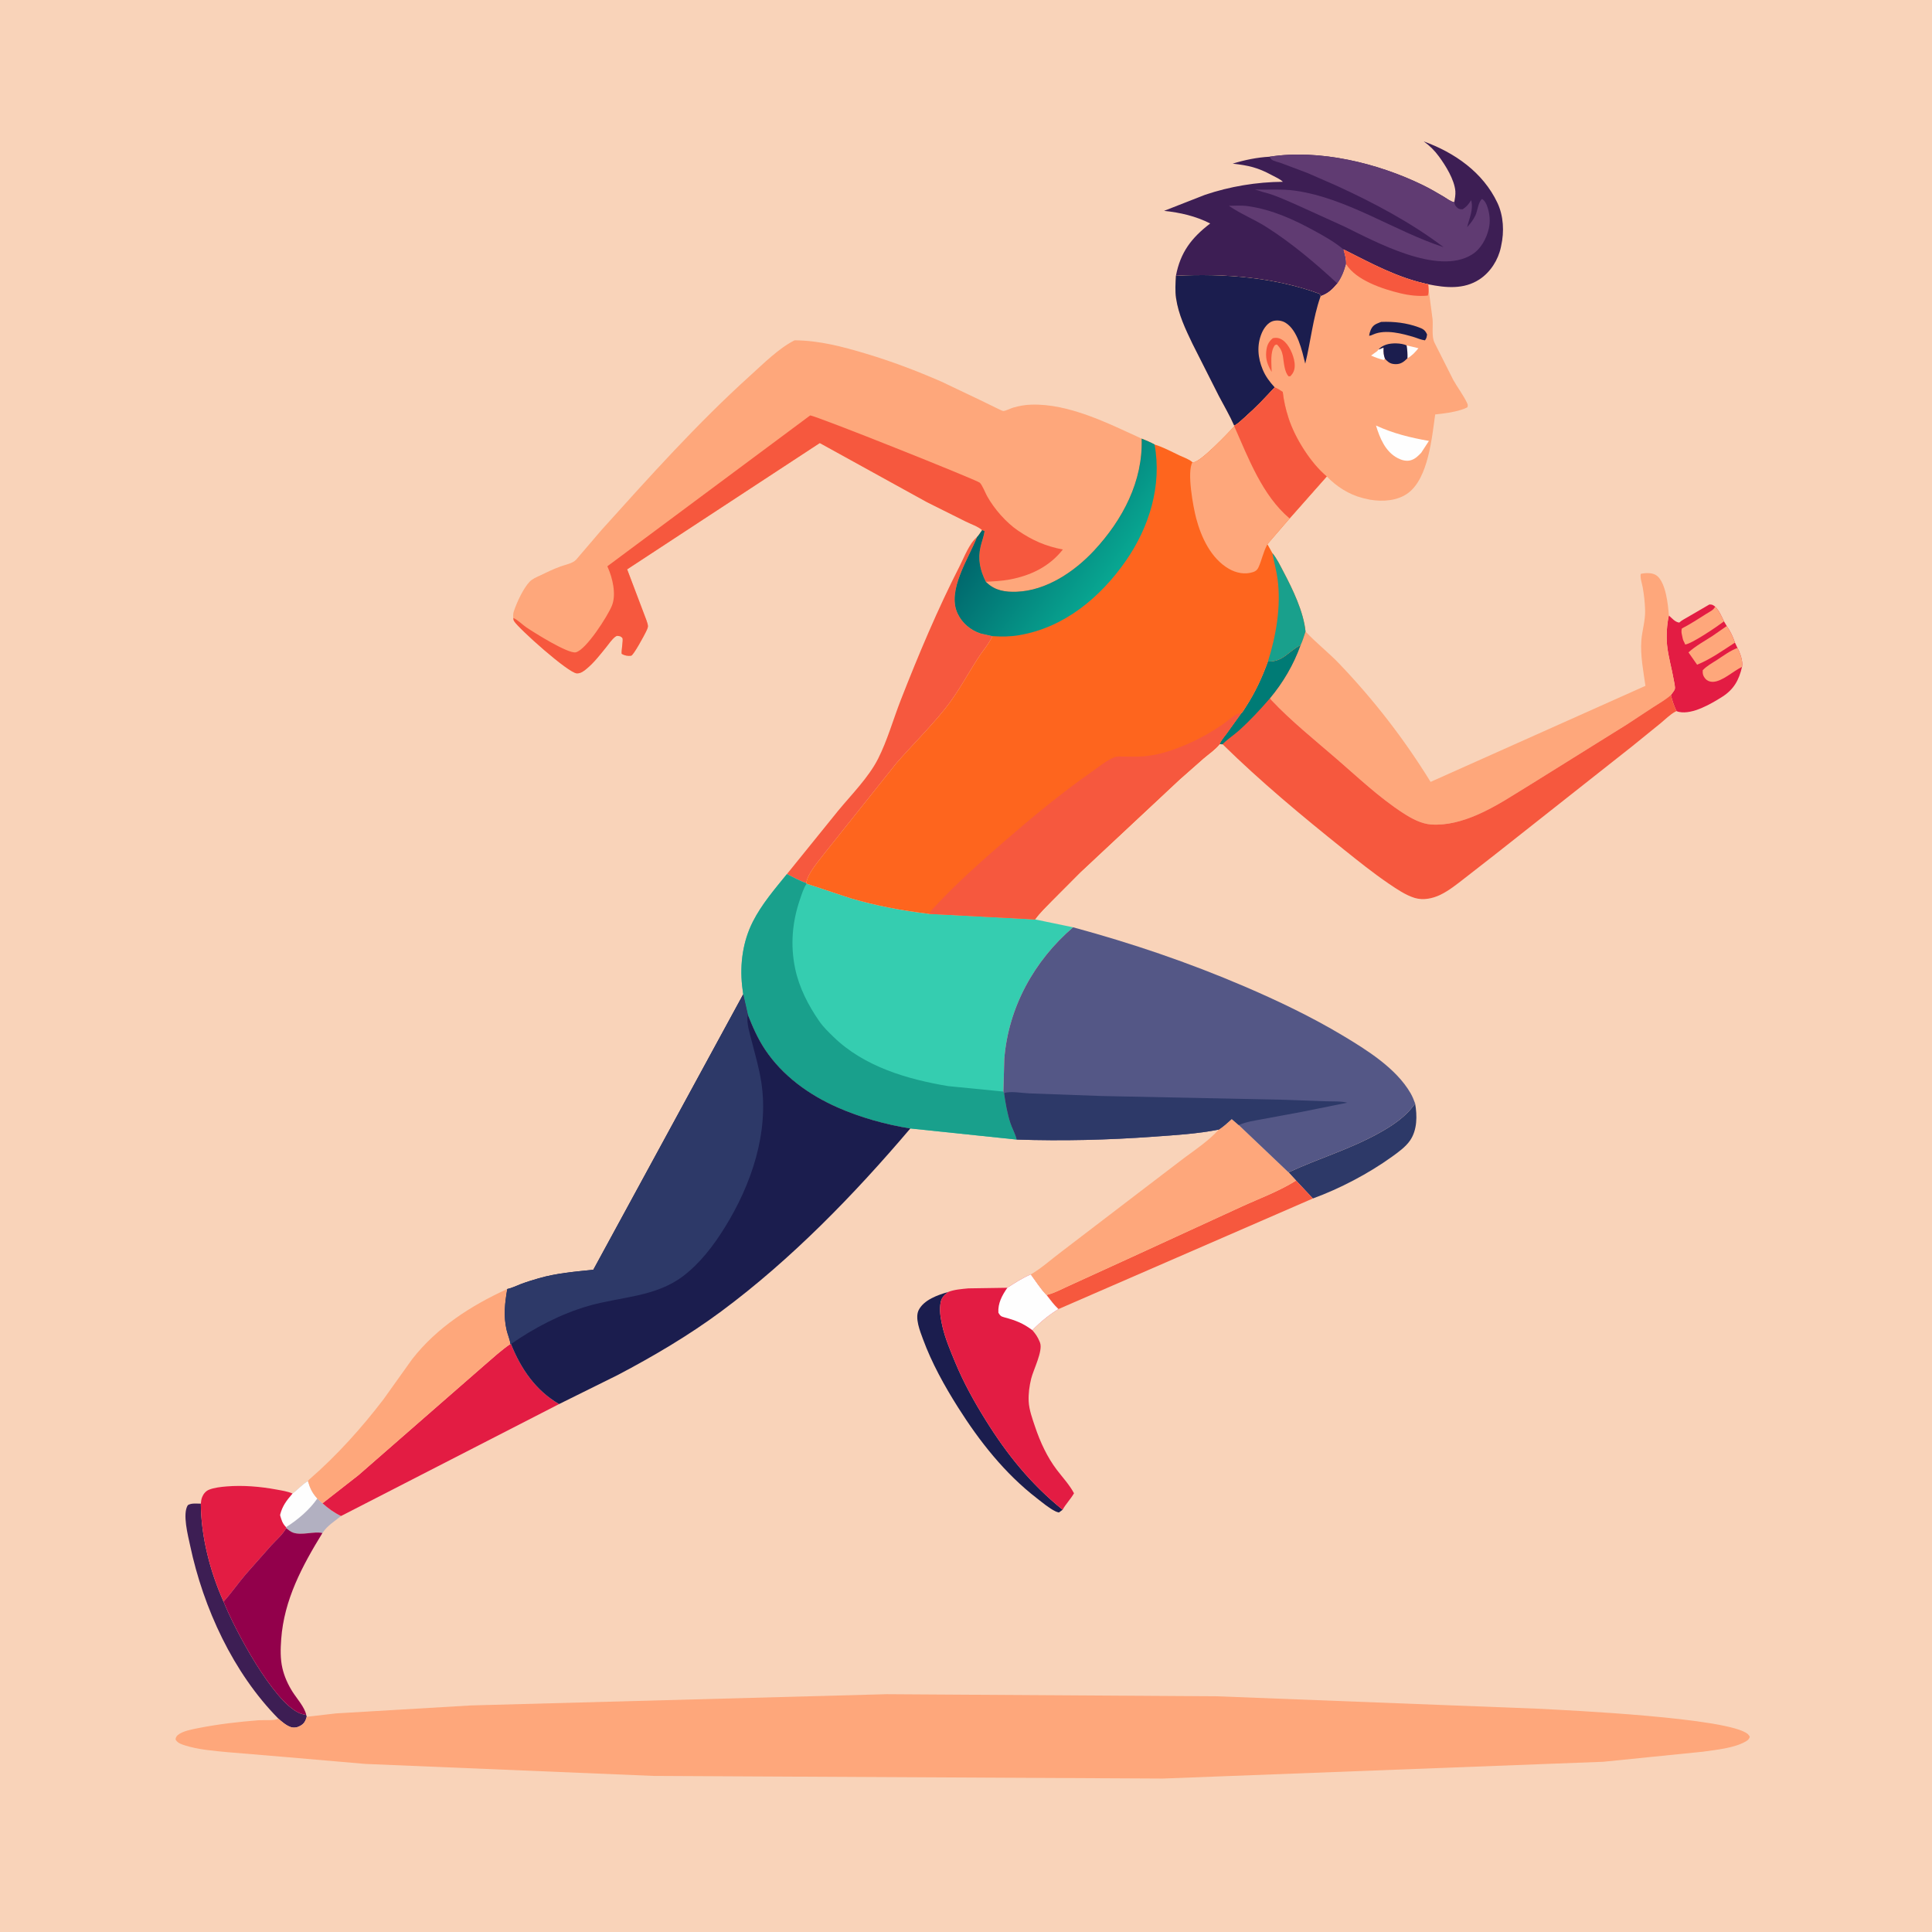 <svg version="1.1" xmlns="http://www.w3.org/2000/svg" style="display: block;" viewBox="0 0 2048 2048" width="1024" height="1024">
<defs>
	<linearGradient id="Gradient1" gradientUnits="userSpaceOnUse" x1="1068.86" y1="526.605" x2="1180.25" y2="608.21">
		<stop class="stop0" offset="0" stop-opacity="1" stop-color="rgb(0,101,107)"/>
		<stop class="stop1" offset="1" stop-opacity="1" stop-color="rgb(8,166,145)"/>
	</linearGradient>
</defs>
<path transform="translate(0,0)" fill="rgb(249,211,185)" d="M -0 -0 L 2048 0 L 2048 2048 L -0 2048 L -0 -0 z"/>
<path transform="translate(0,0)" fill="rgb(178,176,193)" d="M 310.077 1583.2 C 315.686 1579.22 320.469 1573.31 326.474 1570.08 C 328.613 1577.56 331.024 1582.64 336.352 1588.51 L 341.857 1593.54 C 347.988 1599.01 354.078 1603.52 361.541 1607.03 C 354.515 1612.72 346.8 1617.36 341.784 1625.06 C 332.359 1623.08 320.108 1627.86 310.837 1624.7 C 308.044 1623.75 305.649 1621.67 303.345 1619.88 L 303.203 1618.86 C 299.336 1615.06 298.244 1611.1 296.83 1606.04 C 299.047 1596.61 303.85 1590.32 310.077 1583.2 z"/>
<path transform="translate(0,0)" fill="rgb(254,254,254)" d="M 310.077 1583.2 C 315.686 1579.22 320.469 1573.31 326.474 1570.08 C 328.613 1577.56 331.024 1582.64 336.352 1588.51 C 328.233 1600.38 315.392 1611.28 303.203 1618.86 C 299.336 1615.06 298.244 1611.1 296.83 1606.04 C 299.047 1596.61 303.85 1590.32 310.077 1583.2 z"/>
<path transform="translate(0,0)" fill="rgb(45,57,104)" d="M 1365.86 1242.74 C 1397.3 1228.13 1430.44 1218.42 1461 1201.53 C 1476.02 1193.23 1490.11 1184.05 1500.1 1169.75 C 1502.34 1182.7 1502.45 1197.65 1494.74 1208.94 C 1490.08 1215.77 1482.01 1221.53 1475.37 1226.31 C 1450.79 1243.99 1420.23 1260.05 1391.71 1270.44 L 1373.89 1251.42 L 1365.86 1242.74 z"/>
<path transform="translate(0,0)" fill="rgb(61,30,84)" d="M 295.045 1821.76 C 247.155 1773.23 215.533 1704.47 201.536 1638.3 C 199.327 1627.86 193.147 1604.69 199.138 1595.5 C 203.074 1593.09 208.305 1593.99 212.903 1593.94 C 213.067 1628.69 222.725 1666.12 236.975 1697.8 C 248.811 1727.48 289.098 1803.24 317.149 1815.86 C 319.561 1816.94 322.038 1817.45 324.62 1817.95 L 325.147 1819.88 C 323.872 1824.33 322.482 1827.13 318.322 1829.46 C 315.22 1831.2 311.769 1831.88 308.32 1830.8 C 303.809 1829.38 298.437 1824.94 295.045 1821.76 z"/>
<path transform="translate(0,0)" fill="rgb(27,29,78)" d="M 1126.44 1600.39 L 1122.5 1603.31 C 1121.26 1603.01 1120.16 1602.72 1119 1602.16 C 1111.98 1598.75 1105.2 1592.92 1099 1588.13 C 1065.1 1561.94 1038.28 1527.84 1015.55 1491.87 C 1001.23 1469.21 987.647 1444.76 978.405 1419.56 C 975.35 1411.23 969.495 1397.02 973.95 1388.53 C 979.586 1377.78 994.041 1372.77 1004.99 1369.59 C 999.428 1374.28 997.354 1376.34 996.672 1383.83 C 995.959 1391.66 997.384 1399.01 999.144 1406.57 C 1002.11 1419.31 1007.61 1432.22 1012.63 1444.31 C 1021.54 1465.79 1032.58 1485.66 1044.85 1505.39 C 1067.61 1541.96 1092.8 1573.22 1126.44 1600.39 z"/>
<path transform="translate(0,0)" fill="rgb(246,88,62)" d="M 1373.89 1251.42 L 1391.71 1270.44 L 1121.99 1387.69 C 1117.22 1383.24 1113.38 1377.87 1109.37 1372.74 C 1117.73 1370.81 1126.41 1365.94 1134.32 1362.45 L 1197.55 1333.57 L 1315.24 1279.49 C 1334.46 1270.63 1356.06 1262.78 1373.89 1251.42 z"/>
<path transform="translate(0,0)" fill="rgb(227,28,67)" d="M 1780.08 659.968 C 1782.46 657.628 1786.49 655.717 1789.36 653.954 L 1812 640.781 C 1815.21 640.803 1815.45 641.12 1818.12 642.988 C 1822.43 647.443 1824.85 653.167 1827.49 658.698 L 1830.44 663.611 C 1834.16 668.93 1837.07 675.026 1839.11 681.19 L 1841.78 686.859 C 1844.6 692.127 1847.84 700.912 1846.62 706.942 C 1843.35 720.967 1837.93 730.853 1825.5 738.717 C 1814.01 745.987 1794.33 757.578 1780 754.696 C 1778.41 754.375 1778.42 754.318 1777.15 753.779 C 1774.56 748.179 1772.62 742.769 1771.22 736.759 C 1772.39 735.033 1774.55 732.635 1775.27 730.767 C 1776.1 728.636 1774.63 723.109 1774.22 720.661 C 1772.12 708.367 1768.36 696.082 1767.14 683.689 C 1766.22 674.237 1766.92 661.691 1769.06 652.425 C 1772.45 655.375 1775.59 659.437 1780.08 659.968 z"/>
<path transform="translate(0,0)" fill="rgb(254,167,123)" d="M 1818.12 642.988 C 1822.43 647.443 1824.85 653.167 1827.49 658.698 C 1820.76 663.849 1793.07 682.721 1786.32 683.195 C 1785.65 680.956 1784.12 679.131 1783.72 676.771 C 1783.01 672.566 1781.83 670.663 1782.81 666.231 C 1791.98 661.504 1800.35 655.965 1809.06 650.5 C 1812.33 648.45 1816.57 646.69 1818.12 642.988 z"/>
<path transform="translate(0,0)" fill="rgb(254,167,123)" d="M 1841.78 686.859 C 1844.6 692.127 1847.84 700.912 1846.62 706.942 C 1837.47 711.186 1825.59 722.677 1815.5 722.782 C 1812.68 722.812 1809.84 721.766 1807.94 719.643 C 1805.37 716.758 1804.71 714.269 1804.95 710.5 C 1809.36 705.812 1814.88 702.906 1820.23 699.446 C 1827.15 694.97 1834.01 689.708 1841.78 686.859 z"/>
<path transform="translate(0,0)" fill="rgb(254,167,123)" d="M 1789.85 691.545 C 1797.62 684.617 1806.76 679.611 1815.48 674.001 L 1830.44 663.611 C 1834.16 668.93 1837.07 675.026 1839.11 681.19 C 1826.36 689.464 1813.11 698.912 1799 704.613 L 1789.85 691.545 z"/>
<path transform="translate(0,0)" fill="rgb(227,28,67)" d="M 212.903 1593.94 C 213.117 1591.51 213.38 1589.28 214.285 1586.98 C 215.585 1583.68 218.105 1580.59 221.443 1579.21 C 226.94 1576.93 234.366 1576.16 240.308 1575.67 C 257.535 1574.25 276.018 1575.81 293 1578.97 C 298.707 1580.04 304.741 1580.85 310.077 1583.2 C 303.85 1590.32 299.047 1596.61 296.83 1606.04 C 298.244 1611.1 299.336 1615.06 303.203 1618.86 L 303.345 1619.88 C 299.863 1626.6 292.669 1632.58 287.556 1638.21 L 260.592 1668.68 C 252.497 1678.14 245.291 1688.61 236.975 1697.8 C 222.725 1666.12 213.067 1628.69 212.903 1593.94 z"/>
<path transform="translate(0,0)" fill="rgb(146,0,75)" d="M 303.345 1619.88 C 305.649 1621.67 308.044 1623.75 310.837 1624.7 C 320.108 1627.86 332.359 1623.08 341.784 1625.06 C 320.245 1660.2 301.143 1695.7 298.074 1737.68 C 297.33 1747.85 297.034 1758.45 299.381 1768.45 C 301.462 1777.33 305.231 1785.67 310.098 1793.36 C 314.532 1800.36 323.095 1809.84 324.62 1817.95 C 322.038 1817.45 319.561 1816.94 317.149 1815.86 C 289.098 1803.24 248.811 1727.48 236.975 1697.8 C 245.291 1688.61 252.497 1678.14 260.592 1668.68 L 287.556 1638.21 C 292.669 1632.58 299.863 1626.6 303.345 1619.88 z"/>
<path transform="translate(0,0)" fill="rgb(246,88,62)" d="M 834.14 926.601 L 888.463 859.42 C 902.635 842.241 920.742 824.156 930.772 804.35 C 940.715 784.716 946.825 762.591 954.851 742.07 C 973.649 694.014 993.913 645.806 1017.38 599.855 C 1022.21 590.407 1027.51 575.958 1035.72 569.273 C 1026.92 592.015 1003.72 625.63 1015.04 650.122 C 1019.78 660.385 1028.77 667.985 1039.48 671.508 L 1052 674.332 C 1048.37 682.558 1041.63 689.995 1036.74 697.629 C 1025.2 715.636 1015.1 734.76 1001.68 751.459 C 985.603 771.472 967.184 789.575 950.298 808.913 L 875.663 902.472 C 868.988 911.516 856.331 924.976 854.62 936.112 C 847.598 933.824 840.743 929.915 834.14 926.601 z"/>
<path transform="translate(0,0)" fill="rgb(227,28,67)" d="M 541.066 1424.65 L 541.661 1424.74 C 552.153 1450.99 567.894 1474.08 592.665 1488.37 L 361.541 1607.03 C 354.078 1603.52 347.988 1599.01 341.857 1593.54 L 380.049 1563.69 L 471.686 1483.68 L 513.926 1446.82 C 522.684 1439.28 531.51 1431.14 541.066 1424.65 z"/>
<path transform="translate(0,0)" fill="rgb(254,167,123)" d="M 326.474 1570.08 C 327.672 1568.34 327.11 1568.91 328.633 1567.59 C 357.082 1542.89 383.507 1513.45 406.331 1483.57 L 436.921 1440.75 C 463.126 1407.18 499.404 1383.87 537.731 1366.4 C 535.145 1381.52 533.537 1394.89 537.063 1410.03 C 538.162 1414.75 540.496 1419.9 541.066 1424.65 C 531.51 1431.14 522.684 1439.28 513.926 1446.82 L 471.686 1483.68 L 380.049 1563.69 L 341.857 1593.54 L 336.352 1588.51 C 331.024 1582.64 328.613 1577.56 326.474 1570.08 z"/>
<path transform="translate(0,0)" fill="rgb(227,28,67)" d="M 1067.81 1365.1 C 1075.55 1360.02 1084.19 1354.51 1092.71 1350.93 C 1097.94 1358 1103.23 1366.51 1109.37 1372.74 C 1113.38 1377.87 1117.22 1383.24 1121.99 1387.69 C 1111.82 1394 1102.73 1401.49 1094.36 1410.06 C 1097.65 1413.93 1100.04 1417.21 1101.95 1422 L 1102.5 1423.37 C 1105.71 1432.17 1095.42 1451.95 1093.09 1461.43 C 1091.16 1469.26 1090.05 1477.56 1090.45 1485.64 C 1090.87 1494.46 1094.48 1504.3 1097.29 1512.63 C 1102.75 1528.78 1110.06 1544.68 1120.43 1558.29 C 1126.51 1566.28 1133.8 1574.05 1138.49 1582.93 C 1135 1589.07 1129.66 1594.42 1126.44 1600.39 C 1092.8 1573.22 1067.61 1541.96 1044.85 1505.39 C 1032.58 1485.66 1021.54 1465.79 1012.63 1444.31 C 1007.61 1432.22 1002.11 1419.31 999.144 1406.57 C 997.384 1399.01 995.959 1391.66 996.672 1383.83 C 997.354 1376.34 999.428 1374.28 1004.99 1369.59 C 1011.49 1366.96 1019.56 1366.4 1026.5 1365.72 L 1067.81 1365.1 z"/>
<path transform="translate(0,0)" fill="rgb(254,254,254)" d="M 1067.81 1365.1 C 1075.55 1360.02 1084.19 1354.51 1092.71 1350.93 C 1097.94 1358 1103.23 1366.51 1109.37 1372.74 C 1113.38 1377.87 1117.22 1383.24 1121.99 1387.69 C 1111.82 1394 1102.73 1401.49 1094.36 1410.06 C 1084.47 1402.62 1076.39 1399.55 1064.5 1396.39 C 1060.96 1395.45 1060.13 1394.67 1058.33 1391.5 C 1057.7 1381.43 1062.27 1373.12 1067.81 1365.1 z"/>
<path transform="translate(0,0)" fill="rgb(254,167,123)" d="M 1291.99 1197.4 C 1297.01 1194.11 1301.28 1190.22 1305.7 1186.18 L 1313.17 1192.63 L 1365.86 1242.74 L 1373.89 1251.42 C 1356.06 1262.78 1334.46 1270.63 1315.24 1279.49 L 1197.55 1333.57 L 1134.32 1362.45 C 1126.41 1365.94 1117.73 1370.81 1109.37 1372.74 C 1103.23 1366.51 1097.94 1358 1092.71 1350.93 C 1104.2 1344.3 1114.9 1334.5 1125.58 1326.55 L 1218.85 1255.27 L 1255.84 1227.06 C 1268.31 1217.89 1281.56 1208.93 1291.99 1197.4 z"/>
<path transform="translate(0,0)" fill="rgb(254,167,123)" d="M 1383.91 669.395 C 1394.99 681.403 1408.12 691.488 1419.5 703.389 C 1456.42 742.004 1488.45 783.381 1516.49 828.831 L 1744.24 727.023 C 1742.06 711.872 1738.67 694.116 1739.9 678.893 C 1740.79 667.807 1744.23 657.953 1743.88 646.5 C 1743.64 638.678 1742.72 630.526 1741.38 622.82 C 1740.61 618.373 1738.4 612.736 1739.26 608.306 L 1741.22 607.946 C 1746.11 607.127 1752.66 607.18 1756.64 610.495 C 1765.93 618.249 1768.22 640.902 1769.06 652.425 C 1766.92 661.691 1766.22 674.237 1767.14 683.689 C 1768.36 696.082 1772.12 708.367 1774.22 720.661 C 1774.63 723.109 1776.1 728.636 1775.27 730.767 C 1774.55 732.635 1772.39 735.033 1771.22 736.759 C 1765.24 742.004 1758.65 745.656 1752 749.95 L 1724.64 767.944 L 1624.13 830.565 C 1604.97 842.171 1585.97 855.17 1565.31 863.988 C 1550.14 870.467 1534.13 874.99 1517.5 874.018 C 1506.64 873.384 1496.13 867.559 1487.18 861.749 C 1461.8 845.268 1439.44 823.953 1416.6 804.217 C 1393.48 784.232 1368.71 764.374 1347.74 742.131 L 1346.2 740.246 C 1360.29 723.328 1371.27 704.569 1378.7 683.848 C 1380.88 679.293 1382.28 674.18 1383.91 669.395 z"/>
<path transform="translate(0,0)" fill="rgb(246,88,62)" d="M 1344.07 701.181 C 1359.69 701.756 1365.34 691.005 1377.77 684.335 L 1378.7 683.848 C 1371.27 704.569 1360.29 723.328 1346.2 740.246 L 1347.74 742.131 C 1368.71 764.374 1393.48 784.232 1416.6 804.217 C 1439.44 823.953 1461.8 845.268 1487.18 861.749 C 1496.13 867.559 1506.64 873.384 1517.5 874.018 C 1534.13 874.99 1550.14 870.467 1565.31 863.988 C 1585.97 855.17 1604.97 842.171 1624.13 830.565 L 1724.64 767.944 L 1752 749.95 C 1758.65 745.656 1765.24 742.004 1771.22 736.759 C 1772.62 742.769 1774.56 748.179 1777.15 753.779 L 1775.83 754.451 C 1770.44 757.317 1765.08 762.749 1760.32 766.648 L 1730.17 791.093 L 1584.87 905.787 L 1552.29 931.185 C 1544.32 937.346 1535.99 944.1 1526.88 948.504 C 1518.63 952.484 1508.7 954.571 1499.73 951.869 C 1490.18 948.991 1480.47 942.375 1472.28 936.804 C 1455.56 925.43 1439.84 912.798 1424.07 900.164 C 1379.74 864.656 1336.54 828.725 1295.95 788.929 L 1292.74 788.902 C 1294.36 784.84 1297.92 780.832 1300.52 777.308 L 1315.71 756.155 C 1317.02 755.495 1319.75 750.69 1320.66 749.297 C 1330.36 734.52 1338.11 717.784 1344.07 701.181 z"/>
<path transform="translate(0,0)" fill="rgb(0,123,117)" d="M 1344.07 701.181 C 1359.69 701.756 1365.34 691.005 1377.77 684.335 L 1378.7 683.848 C 1371.27 704.569 1360.29 723.328 1346.2 740.246 C 1335.87 752.209 1325.18 763.723 1313.42 774.307 C 1307.84 779.327 1301.09 783.569 1295.95 788.929 L 1292.74 788.902 C 1294.36 784.84 1297.92 780.832 1300.52 777.308 L 1315.71 756.155 C 1317.02 755.495 1319.75 750.69 1320.66 749.297 C 1330.36 734.52 1338.11 717.784 1344.07 701.181 z"/>
<path transform="translate(0,0)" fill="rgb(61,30,84)" d="M 1541.62 214.349 C 1542.22 210.566 1543.07 206.399 1542.74 202.569 C 1541.65 190.323 1532.48 175.622 1525.39 165.937 C 1520.8 159.665 1515.56 154.424 1509.23 149.915 C 1541.96 161.79 1572.03 182.648 1587.31 214.992 C 1593.88 228.9 1594.64 245.672 1591.31 260.5 L 1590.97 262.165 C 1588.13 275.629 1579.82 288.629 1568.25 296.187 C 1551.7 307.005 1532.49 305.142 1514 301.364 C 1481.27 294.516 1453.75 279.259 1424.22 264.449 C 1425.5 269.449 1427.21 274.712 1426.9 279.912 C 1424.9 287.349 1422.25 294.244 1417.69 300.519 C 1412.4 306.755 1407.94 311.189 1399.92 313.949 L 1398.85 311.523 C 1351.4 293.926 1296.68 289.695 1246.53 292.381 C 1251.25 267.446 1263.02 252.092 1282.89 236.887 C 1267.24 228.985 1251.23 225.364 1233.97 223.508 L 1277.4 206.509 C 1303.78 197.602 1332.08 192.927 1359.9 192.698 C 1356.91 189.761 1351.92 187.682 1348.23 185.678 C 1333.18 177.513 1323.37 175.364 1306.69 173.464 C 1319.2 169.592 1332.74 166.81 1345.85 166.128 C 1398.62 157.862 1460.66 172.991 1508.14 196.169 C 1515.81 199.915 1523.19 204.186 1530.52 208.562 C 1533.7 210.463 1537.93 213.859 1541.62 214.349 z"/>
<path transform="translate(0,0)" fill="rgb(96,59,114)" d="M 1417.69 300.519 C 1394.51 279.042 1368.93 257.411 1342.18 240.5 C 1329.36 232.397 1315.09 226.742 1302.65 218.166 C 1309.53 218.02 1316.6 217.567 1323.42 218.588 C 1349.16 222.443 1371.37 232.682 1394 245.026 C 1404.33 250.66 1415.2 256.869 1424.22 264.449 C 1425.5 269.449 1427.21 274.712 1426.9 279.912 C 1424.9 287.349 1422.25 294.244 1417.69 300.519 z"/>
<path transform="translate(0,0)" fill="rgb(96,59,114)" d="M 1345.85 166.128 C 1398.62 157.862 1460.66 172.991 1508.14 196.169 C 1515.81 199.915 1523.19 204.186 1530.52 208.562 C 1533.7 210.463 1537.93 213.859 1541.62 214.349 C 1541.95 216.576 1542.4 217.883 1544.05 219.5 C 1546.25 221.648 1547.53 221.972 1550.5 221.867 C 1553.22 219.881 1555.47 218.16 1557.36 215.34 L 1557.91 214.5 L 1558.88 213.132 L 1559.5 212.223 C 1562.13 222.392 1557.53 231.141 1555.2 240.86 C 1558.57 237.035 1561.82 233.035 1563.99 228.386 C 1566.26 223.538 1566.97 214.126 1571 210.911 C 1574.09 212.748 1575.8 216.404 1576.83 219.715 L 1577.21 221 C 1579.3 227.437 1579.79 235.473 1578.25 242.125 C 1575.72 253.028 1569.81 264.058 1560.03 270.034 C 1523.69 292.256 1458.2 256.304 1425 240.092 L 1373.72 216.81 C 1362.7 212.061 1350.68 206.369 1338.98 203.61 L 1330.24 200.821 C 1344.43 201.346 1358.9 200.117 1372.96 202.135 C 1428.58 210.113 1477.54 244.751 1530.27 262.023 C 1496.21 236.088 1455.4 214.461 1416.44 196.707 L 1385.92 183.367 L 1358 172.878 C 1355.5 171.978 1349.89 170.73 1347.9 169.122 C 1346.96 168.362 1346.53 167.126 1345.85 166.128 z"/>
<path transform="translate(0,0)" fill="rgb(254,167,123)" d="M 1424.22 264.449 C 1453.75 279.259 1481.27 294.516 1514 301.364 L 1514.39 306.506 L 1518.55 338.145 C 1519.32 345.787 1517.31 356.56 1520.65 363.312 L 1540.58 402.848 C 1545.02 410.746 1551.25 418.926 1555.06 427 C 1556.07 429.142 1556.16 429.559 1555.5 431.755 C 1553.3 432.944 1551.38 433.64 1549 434.387 C 1539.96 437.227 1530.75 438.312 1521.36 439.343 C 1517.88 464.038 1514.04 506.539 1492.85 522.498 C 1481.53 531.02 1465.87 531.949 1452.37 529.725 L 1446 528.297 L 1444.4 527.9 C 1429.8 524.157 1416.81 515.819 1406.43 505.027 C 1389.5 491.009 1372.99 464.66 1366.16 443.932 L 1365.64 442.278 C 1362.74 433.393 1360.9 424.725 1359.76 415.46 C 1356.95 413.498 1354.45 411.892 1351.26 410.64 C 1341.1 421.627 1330.97 432.325 1319.72 442.205 C 1316.27 445.229 1312.47 449.283 1308.31 451.218 C 1303.65 440.536 1297.56 430.255 1292.14 419.925 L 1264.06 364.366 C 1256.54 348.643 1249.24 333.458 1246.67 316.048 C 1245.51 308.203 1246.08 300.258 1246.53 292.381 C 1296.68 289.695 1351.4 293.926 1398.85 311.523 L 1399.92 313.949 C 1407.94 311.189 1412.4 306.755 1417.69 300.519 C 1422.25 294.244 1424.9 287.349 1426.9 279.912 C 1427.21 274.712 1425.5 269.449 1424.22 264.449 z"/>
<path transform="translate(0,0)" fill="rgb(254,254,254)" d="M 1491.04 366.138 L 1503.61 369.123 C 1499.94 373.55 1496.97 376.877 1491.94 379.824 C 1492.11 375.076 1491.82 370.824 1491.04 366.138 z"/>
<path transform="translate(0,0)" fill="rgb(254,254,254)" d="M 1461.21 370.566 L 1466.64 368.5 L 1466.6 369.869 C 1466.53 373.78 1466.73 376.454 1468.07 380.123 L 1466.93 381.598 C 1462.11 380.513 1457.89 378.852 1453.38 376.907 L 1460 372.121 L 1461.21 370.566 z"/>
<path transform="translate(0,0)" fill="rgb(27,29,78)" d="M 1461.21 370.566 C 1463.34 368.008 1466.27 366.405 1469.4 365.34 C 1475.23 363.358 1485.46 363.514 1491.04 366.138 C 1491.82 370.824 1492.11 375.076 1491.94 379.824 C 1488.15 383.492 1484.94 386.136 1479.38 386.011 C 1474.77 385.908 1472.16 384.617 1468.95 381.172 L 1468.07 380.123 C 1466.73 376.454 1466.53 373.78 1466.6 369.869 L 1466.64 368.5 L 1461.21 370.566 z"/>
<path transform="translate(0,0)" fill="rgb(246,88,62)" d="M 1349.24 358.5 C 1353.43 357.637 1356.36 358.212 1359.9 360.674 C 1366.44 365.232 1371.25 376.441 1372.23 384.108 C 1372.86 388.979 1372.34 393.602 1369.06 397.399 C 1367.47 399.243 1368.37 398.758 1366 398.933 C 1361.35 394.234 1360.94 383.535 1359.88 377.181 C 1358.87 372.156 1357.22 368.723 1353.5 365.148 L 1351.5 365.804 C 1346.06 372.916 1347.95 385.675 1348.02 394.294 C 1343.88 387.174 1341.45 381.303 1342.25 372.8 C 1342.83 366.529 1344.4 362.582 1349.24 358.5 z"/>
<path transform="translate(0,0)" fill="rgb(27,29,78)" d="M 1464.15 341.231 C 1477.54 340.703 1490.94 342.209 1503.59 346.845 C 1508.58 348.671 1510.56 349.74 1512.75 354.5 C 1512.37 357.172 1512.25 358.607 1510.5 360.78 C 1506.66 360.188 1503.23 358.906 1499.59 357.571 C 1486.78 353.659 1468.79 348.843 1455.94 354.444 C 1454.14 355.229 1453.3 355.712 1451.32 355.933 C 1451.63 353.832 1452.07 351.967 1452.91 350.002 C 1455.06 344.954 1457.79 343.633 1462.81 341.723 L 1464.15 341.231 z"/>
<path transform="translate(0,0)" fill="rgb(254,254,254)" d="M 1458.61 451.084 C 1477.18 459.575 1494.68 463.843 1514.71 467.393 L 1506.53 479.964 C 1503.19 483.371 1500.34 486.408 1495.64 487.839 C 1490.94 489.273 1485.77 487.806 1481.57 485.609 C 1468.47 478.754 1462.7 464.423 1458.61 451.084 z"/>
<path transform="translate(0,0)" fill="rgb(246,88,62)" d="M 1424.22 264.449 C 1453.75 279.259 1481.27 294.516 1514 301.364 L 1514.39 306.506 C 1514.32 309.014 1514.35 310.933 1513.5 313.335 C 1503.89 314.334 1493.75 313.124 1484.39 310.879 C 1465.72 306.402 1437.38 297.12 1426.9 279.912 C 1427.21 274.712 1425.5 269.449 1424.22 264.449 z"/>
<path transform="translate(0,0)" fill="rgb(27,29,78)" d="M 1246.53 292.381 C 1296.68 289.695 1351.4 293.926 1398.85 311.523 L 1399.92 313.949 L 1399.6 314.851 C 1391.77 337.201 1389.32 362.373 1383.62 385.483 C 1380.15 371.609 1375.63 349.911 1362.5 342.009 C 1358.7 339.72 1353.46 339.119 1349.2 340.416 C 1343.78 342.067 1339.63 348.106 1337.53 353.041 C 1332.1 365.81 1333.29 379.274 1338.56 391.867 C 1341.58 399.072 1346.01 404.925 1351.26 410.64 C 1341.1 421.627 1330.97 432.325 1319.72 442.205 C 1316.27 445.229 1312.47 449.283 1308.31 451.218 C 1303.65 440.536 1297.56 430.255 1292.14 419.925 L 1264.06 364.366 C 1256.54 348.643 1249.24 333.458 1246.67 316.048 C 1245.51 308.203 1246.08 300.258 1246.53 292.381 z"/>
<path transform="translate(0,0)" fill="rgb(53,205,176)" d="M 834.14 926.601 C 840.743 929.915 847.598 933.824 854.62 936.112 L 855.006 936.717 L 901.477 952.13 C 928.362 960.12 956.755 965.376 984.589 968.702 L 1097.17 974.62 L 1137.54 982.972 C 1096.19 1018.36 1068.9 1067.97 1064.6 1122.49 L 1063.63 1157.12 L 1064.37 1158.72 C 1065.94 1169.6 1067.72 1180.15 1071.15 1190.64 C 1072.94 1196.11 1076.63 1202.53 1077.7 1207.99 L 964.995 1196.22 C 939.058 1192.09 911.934 1184.55 887.854 1173.91 C 857.506 1160.52 829.564 1140.4 810.982 1112.5 C 803.278 1100.93 797.787 1088.32 792.725 1075.43 L 787.835 1054.02 L 786.66 1044.78 C 784.219 1021.67 787.487 997.838 798.055 977 C 807.393 958.589 821.187 942.544 834.14 926.601 z"/>
<path transform="translate(0,0)" fill="rgb(25,160,140)" d="M 834.14 926.601 C 840.743 929.915 847.598 933.824 854.62 936.112 L 855.006 936.717 C 851.696 941.721 849.716 948.328 847.794 954 C 839.728 977.79 837.744 1002.07 842.878 1026.68 C 847.111 1046.97 856.886 1065.87 868.621 1082.76 C 872.822 1088.8 878.261 1093.99 883.516 1099.12 C 915.865 1130.65 961.686 1144.09 1005.16 1151.34 L 1063.63 1157.12 L 1064.37 1158.72 C 1065.94 1169.6 1067.72 1180.15 1071.15 1190.64 C 1072.94 1196.11 1076.63 1202.53 1077.7 1207.99 L 964.995 1196.22 C 939.058 1192.09 911.934 1184.55 887.854 1173.91 C 857.506 1160.52 829.564 1140.4 810.982 1112.5 C 803.278 1100.93 797.787 1088.32 792.725 1075.43 L 787.835 1054.02 L 786.66 1044.78 C 784.219 1021.67 787.487 997.838 798.055 977 C 807.393 958.589 821.187 942.544 834.14 926.601 z"/>
<path transform="translate(0,0)" fill="rgb(84,87,134)" d="M 1137.54 982.972 C 1199.75 999.832 1259.94 1020.27 1319.2 1045.67 C 1354.63 1060.87 1390.18 1077.85 1423.28 1097.67 C 1448.86 1113 1479.91 1132.31 1495.24 1158.81 C 1497.26 1162.3 1498.72 1165.97 1500.1 1169.75 C 1490.11 1184.05 1476.02 1193.23 1461 1201.53 C 1430.44 1218.42 1397.3 1228.13 1365.86 1242.74 L 1313.17 1192.63 L 1305.7 1186.18 C 1301.28 1190.22 1297.01 1194.11 1291.99 1197.4 C 1269.65 1201.88 1245.95 1203.27 1223.25 1204.91 C 1174.43 1208.44 1126.63 1209.61 1077.7 1207.99 C 1076.63 1202.53 1072.94 1196.11 1071.15 1190.64 C 1067.72 1180.15 1065.94 1169.6 1064.37 1158.72 L 1063.63 1157.12 L 1064.6 1122.49 C 1068.9 1067.97 1096.19 1018.36 1137.54 982.972 z"/>
<path transform="translate(0,0)" fill="rgb(45,57,104)" d="M 1064.37 1158.72 C 1071.26 1156.35 1083.73 1158.78 1091.25 1159.04 L 1167.62 1161.81 L 1360.92 1165.79 L 1405.46 1167.39 C 1412.62 1167.68 1421.32 1167.1 1428.18 1168.91 L 1379.86 1178.64 L 1338.3 1186.33 C 1330.04 1187.9 1320.79 1189.13 1313.17 1192.63 L 1305.7 1186.18 C 1301.28 1190.22 1297.01 1194.11 1291.99 1197.4 C 1269.65 1201.88 1245.95 1203.27 1223.25 1204.91 C 1174.43 1208.44 1126.63 1209.61 1077.7 1207.99 C 1076.63 1202.53 1072.94 1196.11 1071.15 1190.64 C 1067.72 1180.15 1065.94 1169.6 1064.37 1158.72 z"/>
<path transform="translate(0,0)" fill="rgb(27,29,78)" d="M 537.731 1366.4 C 542.593 1365.43 547.296 1363.02 551.925 1361.25 C 558.191 1358.86 564.619 1356.92 571.059 1355.05 C 589.998 1349.57 609.414 1348.03 628.924 1346.01 L 787.835 1054.02 L 792.725 1075.43 C 797.787 1088.32 803.278 1100.93 810.982 1112.5 C 829.564 1140.4 857.506 1160.52 887.854 1173.91 C 911.934 1184.55 939.058 1192.09 964.995 1196.22 C 905.446 1266.36 838.623 1335.19 764.64 1390.03 C 730.104 1415.63 692.838 1437.56 654.844 1457.56 L 592.665 1488.37 C 567.894 1474.08 552.153 1450.99 541.661 1424.74 L 541.066 1424.65 C 540.496 1419.9 538.162 1414.75 537.063 1410.03 C 533.537 1394.89 535.145 1381.52 537.731 1366.4 z"/>
<path transform="translate(0,0)" fill="rgb(45,57,104)" d="M 537.731 1366.4 C 542.593 1365.43 547.296 1363.02 551.925 1361.25 C 558.191 1358.86 564.619 1356.92 571.059 1355.05 C 589.998 1349.57 609.414 1348.03 628.924 1346.01 L 787.835 1054.02 L 792.725 1075.43 L 792.564 1076.27 C 791.192 1084.83 794.834 1095.66 796.97 1104.04 C 800.595 1118.26 804.748 1132.48 806.989 1147 C 815.289 1200.78 796.434 1255.84 768.29 1301.18 C 756.447 1320.26 742.198 1339.03 724.161 1352.73 C 694.74 1375.09 657.588 1374.5 623.5 1384.4 C 594.444 1392.84 566.444 1407.52 541.661 1424.74 L 541.066 1424.65 C 540.496 1419.9 538.162 1414.75 537.063 1410.03 C 533.537 1394.89 535.145 1381.52 537.731 1366.4 z"/>
<path transform="translate(0,0)" fill="rgb(254,167,123)" d="M 544.108 655.026 C 543.862 652.248 543.896 650.345 544.802 647.678 C 548.001 638.264 554.638 623.756 561.5 616.573 C 564.222 613.724 568.249 612.088 571.749 610.403 C 578.948 606.935 586.562 603.239 594.063 600.5 C 599.059 598.676 607.014 597.292 610.674 593.327 L 637.536 561.938 C 688.413 505.439 739.214 448.718 795.72 397.714 C 809.584 385.199 825.617 369.127 842.284 360.743 C 868.56 360.918 893.017 367.435 918 374.902 C 945.321 383.068 971.987 393.219 998.115 404.623 L 1038.4 423.816 L 1058.09 433.395 C 1059.13 433.845 1062.54 435.676 1063.52 435.668 C 1065.93 435.648 1071.32 432.889 1073.89 432.129 C 1080.21 430.266 1086.52 429.145 1093.1 428.936 C 1133.17 427.666 1174.49 448.671 1210.2 464.973 C 1211.65 510.168 1190.15 550.904 1159.88 583.5 C 1139.03 605.954 1109.14 626.175 1077.61 627.256 C 1065.61 627.667 1055.06 626.142 1046.01 617.648 L 1045.03 616.707 C 1038.88 604.451 1036.3 592.929 1039.46 579.371 C 1040.72 573.941 1042.89 568.57 1043.66 563.06 L 1041.13 561.968 C 1036.53 557.896 1029.39 555.647 1023.88 552.903 L 982.691 532.353 L 868.999 469.651 L 664.831 603.535 L 682.983 651.479 C 684.117 654.767 686.888 660.783 686.855 663.999 C 686.84 665.519 685.403 668.379 684.705 669.833 C 683.044 673.293 671.537 694.747 669 695.111 C 665.564 695.603 661.725 694.883 658.978 693 C 658.565 689.532 660.76 678.285 659.843 676.5 C 659.371 675.583 658.27 675.167 657.483 674.5 C 654.981 674.194 654.191 673.433 652.11 675.06 C 648.505 677.879 645.547 682.406 642.67 685.96 C 636.207 693.945 629.905 702.184 621.985 708.805 C 618.951 711.342 615.693 713.925 611.5 713.815 C 602.607 713.582 549.85 666.355 544.992 658.5 C 544.295 657.372 544.24 656.304 544.108 655.026 z"/>
<path transform="translate(0,0)" fill="rgb(246,88,62)" d="M 544.108 655.026 C 549.139 657.271 553.32 661.857 557.926 664.991 C 566.289 670.682 602.183 693.169 610.275 691.487 C 621.125 689.231 644.454 652.66 648.719 641.88 C 653.46 629.894 649.293 612.577 644.213 601.203 L 643.799 600.293 L 858.779 440.395 C 863.903 440.205 1035.79 508.901 1038.66 511.712 C 1041.37 514.377 1044.4 522.37 1046.42 525.995 C 1053.92 539.469 1066.43 553.795 1079.15 562.457 C 1094.46 572.881 1108.39 578.986 1126.67 582.503 C 1112.46 600.568 1092.66 610.113 1070.5 614.271 C 1062.05 615.857 1053.6 616.227 1045.03 616.707 C 1038.88 604.451 1036.3 592.929 1039.46 579.371 C 1040.72 573.941 1042.89 568.57 1043.66 563.06 L 1041.13 561.968 C 1036.53 557.896 1029.39 555.647 1023.88 552.903 L 982.691 532.353 L 868.999 469.651 L 664.831 603.535 L 682.983 651.479 C 684.117 654.767 686.888 660.783 686.855 663.999 C 686.84 665.519 685.403 668.379 684.705 669.833 C 683.044 673.293 671.537 694.747 669 695.111 C 665.564 695.603 661.725 694.883 658.978 693 C 658.565 689.532 660.76 678.285 659.843 676.5 C 659.371 675.583 658.27 675.167 657.483 674.5 C 654.981 674.194 654.191 673.433 652.11 675.06 C 648.505 677.879 645.547 682.406 642.67 685.96 C 636.207 693.945 629.905 702.184 621.985 708.805 C 618.951 711.342 615.693 713.925 611.5 713.815 C 602.607 713.582 549.85 666.355 544.992 658.5 C 544.295 657.372 544.24 656.304 544.108 655.026 z"/>
<path transform="translate(0,0)" fill="rgb(254,167,123)" d="M 325.147 1819.88 L 356 1816.29 L 499.239 1807.83 L 939.519 1795.92 L 1290.22 1798.15 L 1629.44 1811.27 C 1662.11 1812.95 1833.06 1820.86 1852.78 1838.22 C 1853.68 1839.02 1854.25 1839.98 1854.88 1841 C 1854.08 1843.65 1852.91 1844.64 1850.5 1846.04 C 1838.21 1853.16 1819.1 1854.86 1805.13 1856.88 L 1699.5 1867.55 L 1232.52 1885.35 L 693 1882.55 L 387.348 1869.83 L 304.109 1862.64 L 241.5 1857.4 C 226.506 1855.97 209.995 1854.69 195.646 1850.07 C 191.756 1848.82 188.246 1847.64 186.1 1844 C 186.362 1841.85 186.809 1840.69 188.5 1839.23 C 193.436 1834.98 203.673 1833.16 210 1831.9 C 230.851 1827.74 252.842 1825.19 274.053 1823.53 C 279.175 1823.13 291.391 1824.33 295.045 1821.76 C 298.437 1824.94 303.809 1829.38 308.32 1830.8 C 311.769 1831.88 315.22 1831.2 318.322 1829.46 C 322.482 1827.13 323.872 1824.33 325.147 1819.88 z"/>
<path transform="translate(0,0)" fill="rgb(254,101,30)" d="M 1351.26 410.64 C 1354.45 411.892 1356.95 413.498 1359.76 415.46 C 1360.9 424.725 1362.74 433.393 1365.64 442.278 L 1366.16 443.932 C 1372.99 464.66 1389.5 491.009 1406.43 505.027 L 1367.03 549.581 L 1343.5 576.893 L 1348.8 586.338 C 1353.63 592.27 1356.94 599.312 1360.5 606.05 C 1370.32 624.653 1381.79 648.314 1383.91 669.395 C 1382.28 674.18 1380.88 679.293 1378.7 683.848 L 1377.77 684.335 C 1365.34 691.005 1359.69 701.756 1344.07 701.181 C 1338.11 717.784 1330.36 734.52 1320.66 749.297 C 1319.75 750.69 1317.02 755.495 1315.71 756.155 L 1300.52 777.308 C 1297.92 780.832 1294.36 784.84 1292.74 788.902 C 1288.24 794.551 1281.47 799.119 1275.93 803.817 L 1250.44 826.287 L 1145.1 924.758 L 1115.55 954.429 C 1109.23 960.917 1102.48 967.27 1097.17 974.62 L 984.589 968.702 C 956.755 965.376 928.362 960.12 901.477 952.13 L 855.006 936.717 L 854.62 936.112 C 856.331 924.976 868.988 911.516 875.663 902.472 L 950.298 808.913 C 967.184 789.575 985.603 771.472 1001.68 751.459 C 1015.1 734.76 1025.2 715.636 1036.74 697.629 C 1041.63 689.995 1048.37 682.558 1052 674.332 L 1039.48 671.508 C 1028.77 667.985 1019.78 660.385 1015.04 650.122 C 1003.72 625.63 1026.92 592.015 1035.72 569.273 C 1036.34 569.073 1040.47 562.875 1041.13 561.968 L 1043.66 563.06 C 1042.89 568.57 1040.72 573.941 1039.46 579.371 C 1036.3 592.929 1038.88 604.451 1045.03 616.707 L 1046.01 617.648 C 1055.06 626.142 1065.61 627.667 1077.61 627.256 C 1109.14 626.175 1139.03 605.954 1159.88 583.5 C 1190.15 550.904 1211.65 510.168 1210.2 464.973 C 1214.81 466.909 1219.58 468.674 1223.9 471.212 C 1233.14 474.002 1241.93 478.819 1250.64 482.934 C 1254.75 484.879 1260.73 486.819 1264.02 489.964 L 1265.07 490.016 C 1272.66 489.882 1302.14 458.658 1308.39 451.932 L 1308.31 451.218 C 1312.47 449.283 1316.27 445.229 1319.72 442.205 C 1330.97 432.325 1341.1 421.627 1351.26 410.64 z"/>
<path transform="translate(0,0)" fill="rgb(25,160,140)" d="M 1348.8 586.338 C 1353.63 592.27 1356.94 599.312 1360.5 606.05 C 1370.32 624.653 1381.79 648.314 1383.91 669.395 C 1382.28 674.18 1380.88 679.293 1378.7 683.848 L 1377.77 684.335 C 1365.34 691.005 1359.69 701.756 1344.07 701.181 C 1352.71 673.861 1358.07 642.888 1354.32 614.172 C 1353.07 604.687 1350.48 595.71 1348.8 586.338 z"/>
<path transform="translate(0,0)" fill="url(#Gradient1)" d="M 1210.2 464.973 C 1214.81 466.909 1219.58 468.674 1223.9 471.212 C 1231.86 514.662 1218.37 558.658 1193.47 594.462 C 1166.44 633.306 1128.23 665.22 1080.45 673.313 C 1070.79 674.949 1061.73 674.983 1052 674.332 L 1039.48 671.508 C 1028.77 667.985 1019.78 660.385 1015.04 650.122 C 1003.72 625.63 1026.92 592.015 1035.72 569.273 C 1036.34 569.073 1040.47 562.875 1041.13 561.968 L 1043.66 563.06 C 1042.89 568.57 1040.72 573.941 1039.46 579.371 C 1036.3 592.929 1038.88 604.451 1045.03 616.707 L 1046.01 617.648 C 1055.06 626.142 1065.61 627.667 1077.61 627.256 C 1109.14 626.175 1139.03 605.954 1159.88 583.5 C 1190.15 550.904 1211.65 510.168 1210.2 464.973 z"/>
<path transform="translate(0,0)" fill="rgb(254,167,123)" d="M 1351.26 410.64 C 1354.45 411.892 1356.95 413.498 1359.76 415.46 C 1360.9 424.725 1362.74 433.393 1365.64 442.278 L 1366.16 443.932 C 1372.99 464.66 1389.5 491.009 1406.43 505.027 L 1367.03 549.581 L 1343.5 576.893 L 1342.87 578.224 C 1338.88 585.957 1337.49 593.852 1334.01 601.5 C 1332.83 604.079 1331.04 605.545 1328.38 606.424 C 1319.61 609.322 1310.34 607.42 1302.5 602.86 C 1283.76 591.965 1273.35 569.656 1268.04 549.584 C 1264.88 537.595 1257.94 500.504 1264.02 489.964 L 1265.07 490.016 C 1272.66 489.882 1302.14 458.658 1308.39 451.932 L 1308.31 451.218 C 1312.47 449.283 1316.27 445.229 1319.72 442.205 C 1330.97 432.325 1341.1 421.627 1351.26 410.64 z"/>
<path transform="translate(0,0)" fill="rgb(246,88,62)" d="M 1351.26 410.64 C 1354.45 411.892 1356.95 413.498 1359.76 415.46 C 1360.9 424.725 1362.74 433.393 1365.64 442.278 L 1366.16 443.932 C 1372.99 464.66 1389.5 491.009 1406.43 505.027 L 1367.03 549.581 C 1338.04 525.154 1323.38 485.643 1308.39 451.932 L 1308.31 451.218 C 1312.47 449.283 1316.27 445.229 1319.72 442.205 C 1330.97 432.325 1341.1 421.627 1351.26 410.64 z"/>
<path transform="translate(0,0)" fill="rgb(246,88,62)" d="M 984.589 968.702 L 987.821 964.5 C 1011.17 938.83 1038.01 914.954 1064.21 892.226 C 1094.17 866.243 1124.91 840.765 1157.43 818.033 C 1164.55 813.053 1173.1 806.005 1181.14 802.75 C 1183.9 801.63 1187.67 802 1190.61 801.983 C 1197.96 801.94 1205.42 802.329 1212.75 801.711 C 1228.85 800.353 1244.47 794.976 1259.19 788.51 C 1272.04 782.863 1284.19 776.068 1295.77 768.143 C 1300.79 764.704 1305.32 760.218 1310.69 757.347 C 1312.43 756.418 1313.77 756.247 1315.71 756.155 L 1300.52 777.308 C 1297.92 780.832 1294.36 784.84 1292.74 788.902 C 1288.24 794.551 1281.47 799.119 1275.93 803.817 L 1250.44 826.287 L 1145.1 924.758 L 1115.55 954.429 C 1109.23 960.917 1102.48 967.27 1097.17 974.62 L 984.589 968.702 z"/>
</svg>